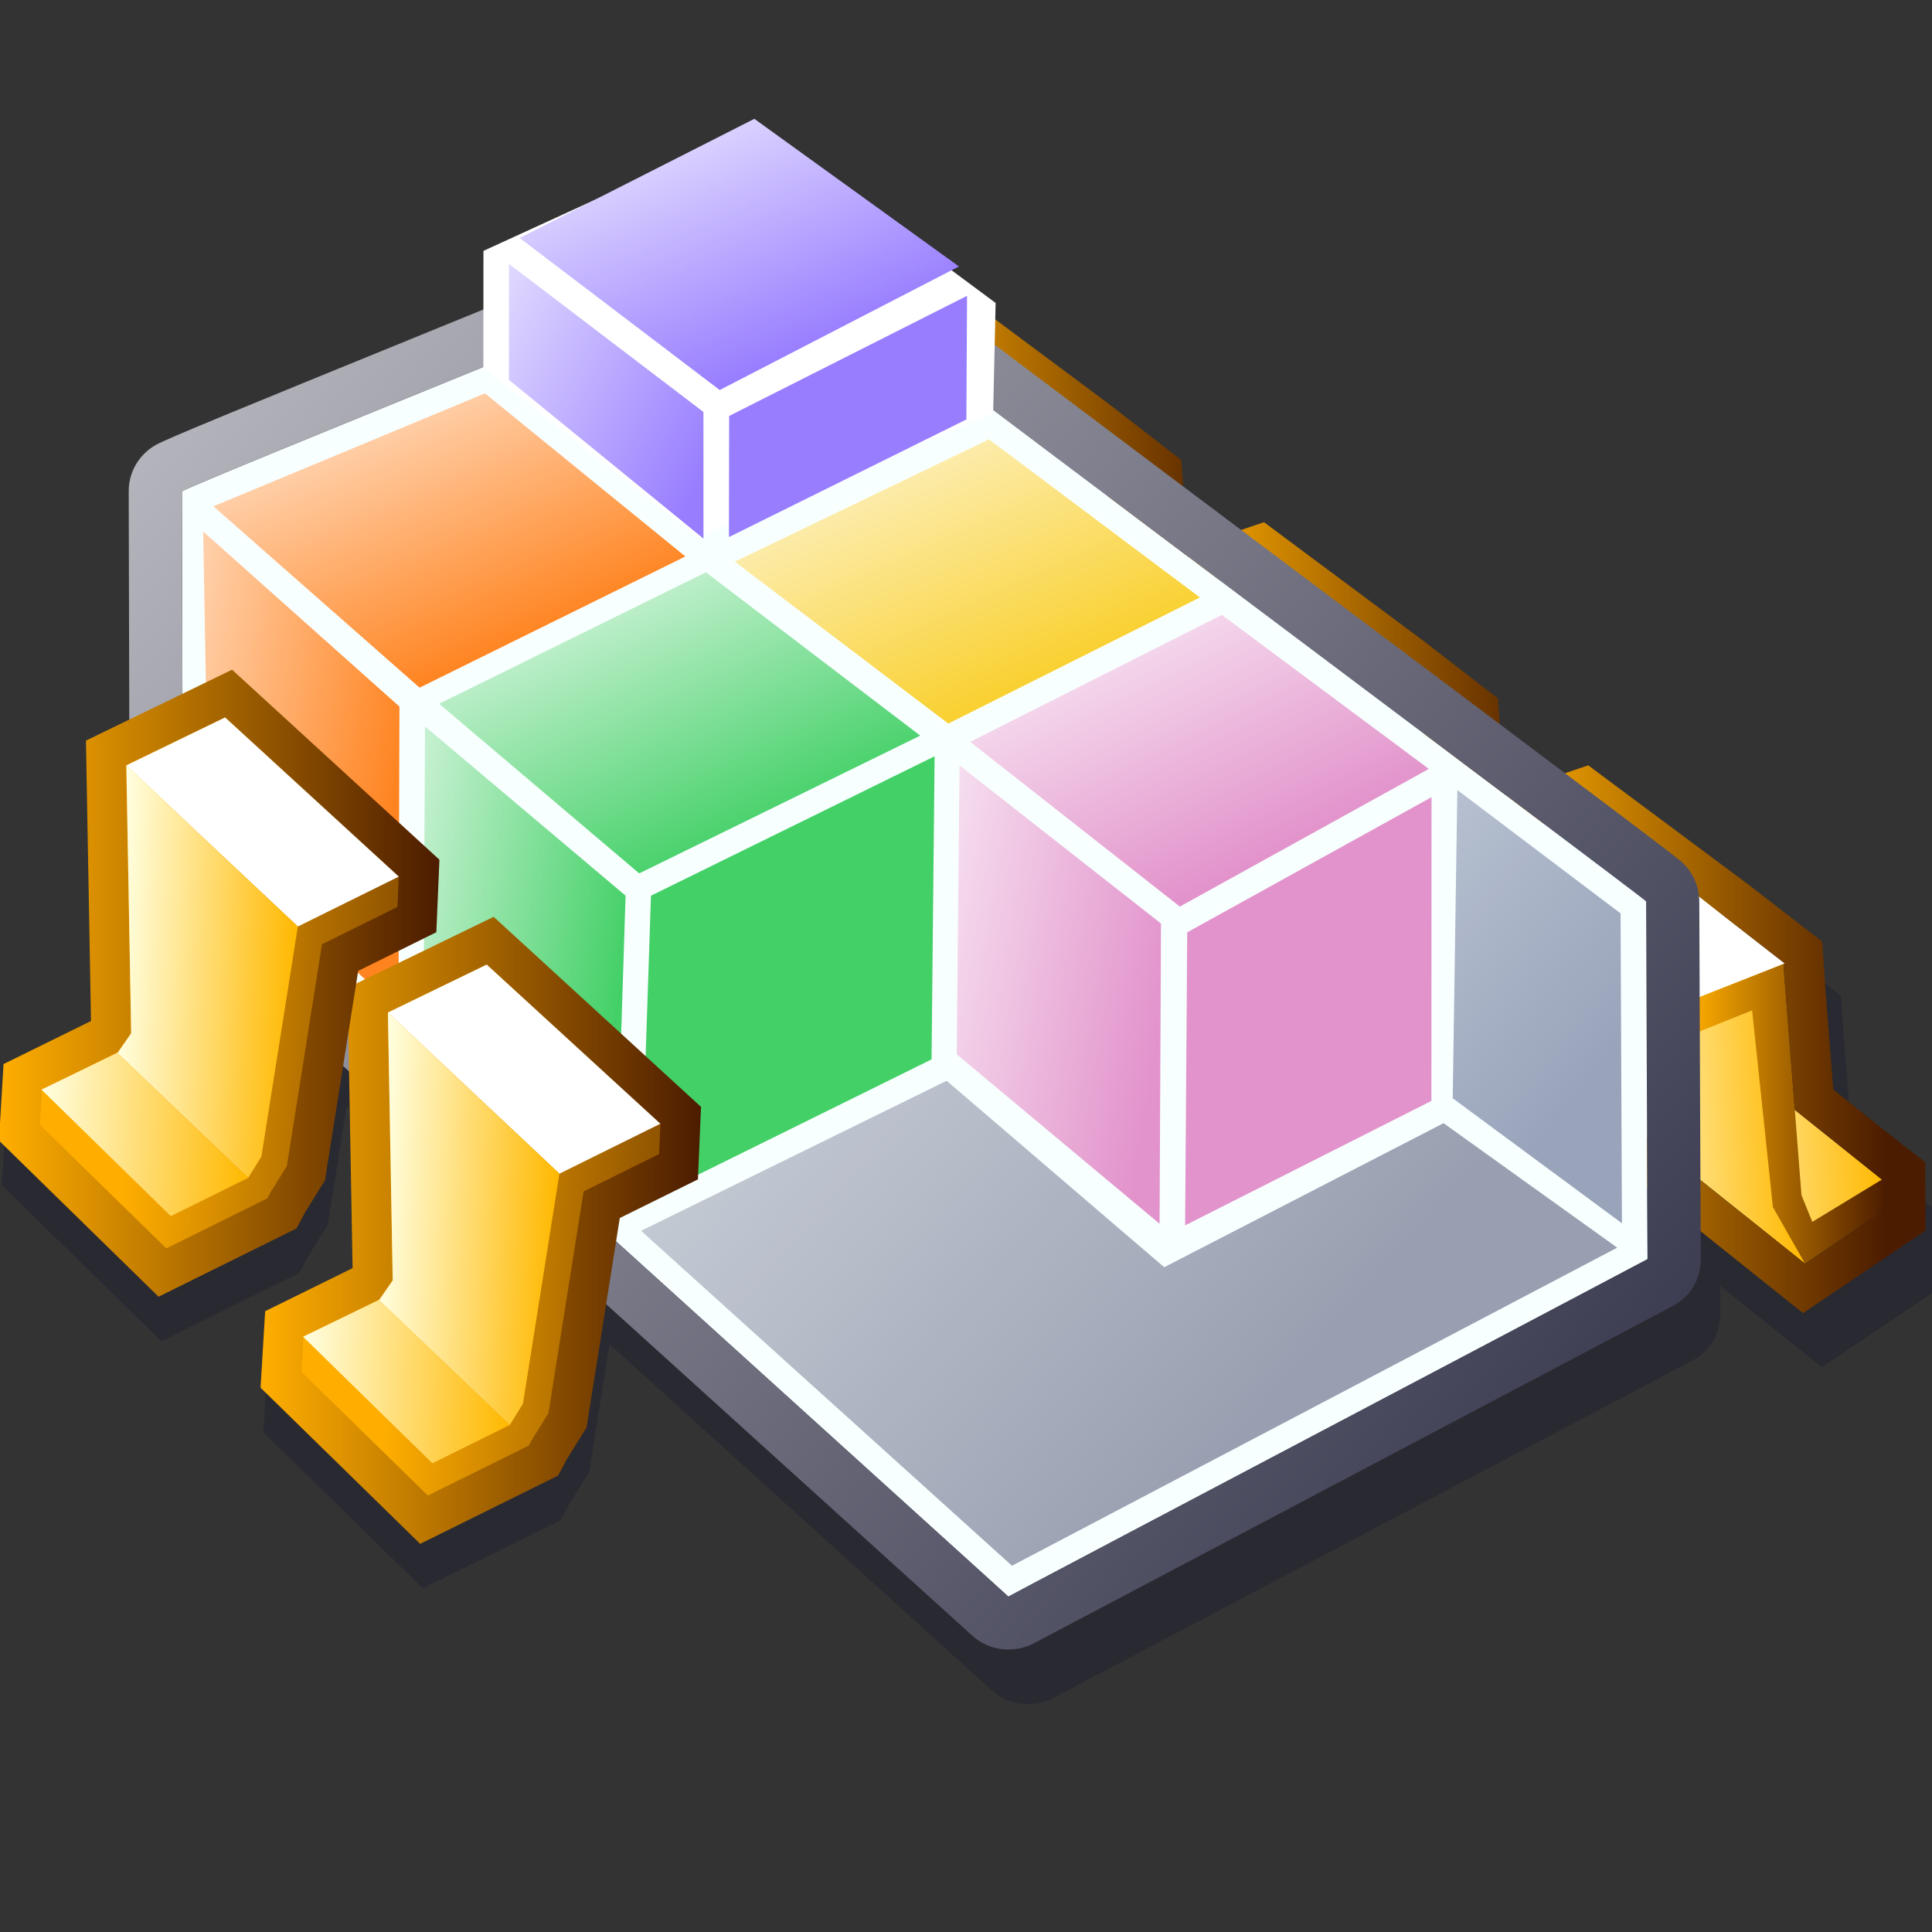 <?xml version="1.0" encoding="UTF-8" standalone="no"?>
<!-- Generator: Adobe Illustrator 9.0, SVG Export Plug-In  -->
<svg
   xmlns:dc="http://purl.org/dc/elements/1.1/"
   xmlns:cc="http://web.resource.org/cc/"
   xmlns:rdf="http://www.w3.org/1999/02/22-rdf-syntax-ns#"
   xmlns:svg="http://www.w3.org/2000/svg"
   xmlns="http://www.w3.org/2000/svg"
   xmlns:xlink="http://www.w3.org/1999/xlink"
   xmlns:sodipodi="http://inkscape.sourceforge.net/DTD/sodipodi-0.dtd"
   xmlns:inkscape="http://www.inkscape.org/namespaces/inkscape"
   width="144pt"
   height="144pt"
   viewBox="0 0 144 144"
   xml:space="preserve"
   id="svg2393"
   sodipodi:version="0.32"
   inkscape:version="0.42"
   sodipodi:docname="ktechlab.svg"
   sodipodi:docbase="/home/david/devel/svn.ktechlab.org/trunk/icons/SVG_app"
   inkscape:export-filename="/home/david/Sites/ktechlab/ktl.png"
   inkscape:export-xdpi="38.000000"
   inkscape:export-ydpi="38.000000">
  <rect x="0" y="0" width="144" height="144" fill="#333333" stroke="none"/>
  <defs
   id="defs2734"><linearGradient
   inkscape:collect="always"
   id="linearGradient2214"><stop
     style="stop-color:#99a4bb;stop-opacity:1;"
     offset="0"
     id="stop2216" /><stop
     style="stop-color:#99a4bb;stop-opacity:0;"
     offset="1"
     id="stop2218" /></linearGradient><linearGradient
   inkscape:collect="always"
   id="linearGradient2206"><stop
     style="stop-color:#999fb0;stop-opacity:1;"
     offset="0"
     id="stop2208" /><stop
     style="stop-color:#999fb0;stop-opacity:0;"
     offset="1"
     id="stop2210" /></linearGradient><linearGradient
   id="linearGradient1945"
   gradientUnits="userSpaceOnUse"
   x1="59.021"
   y1="122.724"
   x2="59.021"
   y2="122.724">
			<stop
   offset="0"
   style="stop-color:#ff831f;stop-opacity:1;"
   id="stop1947" />















			<stop
   offset="1"
   style="stop-color:#ffffff;stop-opacity:1;"
   id="stop1949" />















		</linearGradient>




<linearGradient
   id="linearGradient1939"
   gradientUnits="userSpaceOnUse"
   x1="59.021"
   y1="122.724"
   x2="59.021"
   y2="122.724">
			<stop
   offset="0"
   style="stop-color:#64d0cb;stop-opacity:1;"
   id="stop1941" />















			<stop
   offset="1"
   style="stop-color:#ffffff;stop-opacity:1;"
   id="stop1943" />















		</linearGradient>




<linearGradient
   id="linearGradient1932"
   gradientUnits="userSpaceOnUse"
   x1="59.021"
   y1="122.724"
   x2="59.021"
   y2="122.724">
			<stop
   offset="0"
   style="stop-color:#e293cb;stop-opacity:1;"
   id="stop1934" />















			<stop
   offset="1"
   style="stop-color:#ffffff;stop-opacity:1;"
   id="stop1936" />















		</linearGradient>




<linearGradient
   id="linearGradient1944"
   gradientUnits="userSpaceOnUse"
   x1="59.021"
   y1="122.724"
   x2="59.021"
   y2="122.724">
			<stop
   offset="0"
   style="stop-color:#f9d02e;stop-opacity:1;"
   id="stop1946" />















			<stop
   offset="1"
   style="stop-color:#ffffff;stop-opacity:1;"
   id="stop1948" />















		</linearGradient>






<linearGradient
   id="linearGradient3775"
   gradientUnits="userSpaceOnUse"
   x1="59.021"
   y1="122.724"
   x2="59.021"
   y2="122.724">
			<stop
   offset="0"
   style="stop-color:#987dff;stop-opacity:1;"
   id="stop3777" />















			<stop
   offset="1"
   style="stop-color:#ffffff;stop-opacity:1;"
   id="stop3779" />















		</linearGradient>











  <linearGradient
   id="aigrd13"
   gradientUnits="userSpaceOnUse"
   x1="59.021"
   y1="122.724"
   x2="59.021"
   y2="122.724">
			<stop
   offset="0"
   style="stop-color:#43d067;stop-opacity:1;"
   id="stop2531" />















			<stop
   offset="1"
   style="stop-color:#ffffff;stop-opacity:1;"
   id="stop2533" />















		</linearGradient>














  <linearGradient
   id="aigrd14"
   gradientUnits="userSpaceOnUse"
   x1="-46.78"
   y1="-14.248"
   x2="119.894"
   y2="114.79"
   gradientTransform="matrix(1.049,0,0,1.049,-1.535,-7.719)">
			<stop
   offset="0"
   style="stop-color:#FFFFFF"
   id="stop2548" />















			<stop
   offset="1"
   style="stop-color:#36364C"
   id="stop2550" />















		</linearGradient>














  <linearGradient
   id="aigrd15"
   gradientUnits="userSpaceOnUse"
   x1="115.064"
   y1="88.609"
   x2="67.66"
   y2="106.86">
			<stop
   offset="0"
   style="stop-color:#ffffff;stop-opacity:1;"
   id="stop2557" />















			<stop
   offset="1"
   style="stop-color:#4B4B73"
   id="stop2559" />















		</linearGradient>














  <linearGradient
   id="aigrd16"
   gradientUnits="userSpaceOnUse"
   x1="66.249"
   y1="36.283"
   x2="69.04"
   y2="118.635">
			<stop
   offset="0"
   style="stop-color:#FFFFFF"
   id="stop2566" />















			<stop
   offset="1"
   style="stop-color:#4B4B73"
   id="stop2568" />















		</linearGradient>














  <linearGradient
   id="aigrd17"
   gradientUnits="userSpaceOnUse"
   x1="96.926"
   y1="91.38"
   x2="90.117"
   y2="71.006">
			<stop
   offset="0"
   style="stop-color:#FFFFFF"
   id="stop2575" />















			<stop
   offset="0.102"
   style="stop-color:#DCDCE4"
   id="stop2577" />















			<stop
   offset="0.251"
   style="stop-color:#B0B0C2"
   id="stop2579" />















			<stop
   offset="0.402"
   style="stop-color:#8C8CA5"
   id="stop2581" />















			<stop
   offset="0.552"
   style="stop-color:#6F6F8F"
   id="stop2583" />















			<stop
   offset="0.702"
   style="stop-color:#5B5B80"
   id="stop2585" />















			<stop
   offset="0.852"
   style="stop-color:#4F4F76"
   id="stop2587" />















			<stop
   offset="1"
   style="stop-color:#4B4B73"
   id="stop2589" />















		</linearGradient>














  <linearGradient
   id="aigrd18"
   gradientUnits="userSpaceOnUse"
   x1="20.673"
   y1="47.14"
   x2="81.651"
   y2="136.008">
			<stop
   offset="0"
   style="stop-color:#FFFFFF"
   id="stop2596" />















			<stop
   offset="1"
   style="stop-color:#4B4B73"
   id="stop2598" />















		</linearGradient>














  <linearGradient
   id="aigrd19"
   gradientUnits="userSpaceOnUse"
   x1="85.87"
   y1="20.898"
   x2="85.87"
   y2="106.563">
			<stop
   offset="0"
   style="stop-color:#FFFFFF"
   id="stop2605" />















			<stop
   offset="1"
   style="stop-color:#4B4B73"
   id="stop2607" />















		</linearGradient>














  <linearGradient
   inkscape:collect="always"
   xlink:href="#linearGradient1932"
   id="linearGradient4945"
   x1="126.312"
   y1="47.287"
   x2="92.949"
   y2="35.113"
   gradientTransform="matrix(0.7,0,0,1.571,-1.886,1.886)"
   gradientUnits="userSpaceOnUse" />














  







<linearGradient
   inkscape:collect="always"
   xlink:href="#linearGradient1945"
   id="linearGradient1896"
   x1="34.574"
   y1="64.646"
   x2="15.116"
   y2="37.049"
   gradientTransform="matrix(1.328,0,0,0.828,-1.535,-7.719)"
   gradientUnits="userSpaceOnUse" />










<linearGradient
   inkscape:collect="always"
   xlink:href="#linearGradient1945"
   id="linearGradient1898"
   x1="46.608"
   y1="40.659"
   x2="10.08"
   y2="26.117"
   gradientTransform="matrix(0.672,0,0,1.637,-1.535,-7.719)"
   gradientUnits="userSpaceOnUse" />










<linearGradient
   inkscape:collect="always"
   xlink:href="#aigrd13"
   id="linearGradient1899"
   x1="70.888"
   y1="49.305"
   x2="38.324"
   y2="36.722"
   gradientTransform="matrix(0.679,0,0,1.619,-1.535,-7.719)"
   gradientUnits="userSpaceOnUse" />














<linearGradient
   inkscape:collect="always"
   xlink:href="#aigrd13"
   id="linearGradient3771"
   x1="49.554"
   y1="68.788"
   x2="30.172"
   y2="42.841"
   gradientTransform="matrix(1.326,0,0,0.83,-1.886,1.886)"
   gradientUnits="userSpaceOnUse" />

















<linearGradient
   inkscape:collect="always"
   xlink:href="#linearGradient3775"
   id="linearGradient4402"
   x1="58.769"
   y1="28.351"
   x2="34.378"
   y2="12.809"
   gradientTransform="matrix(0.924,0,0,1.19,-1.886,1.886)"
   gradientUnits="userSpaceOnUse" />










<linearGradient
   inkscape:collect="always"
   xlink:href="#linearGradient1944"
   id="linearGradient1936"
   x1="59.85"
   y1="59.46"
   x2="40.025"
   y2="33.039"
   gradientTransform="matrix(1.341,0,0,0.82,-1.886,1.886)"
   gradientUnits="userSpaceOnUse" />






<linearGradient
   inkscape:collect="always"
   xlink:href="#linearGradient3775"
   id="linearGradient1943"
   x1="47.34"
   y1="31.143"
   x2="30.436"
   y2="7.016"
   gradientTransform="matrix(1.335,0,0,0.824,-1.886,9.553863e-8)"
   gradientUnits="userSpaceOnUse" />






<linearGradient
   inkscape:collect="always"
   xlink:href="#linearGradient1932"
   id="linearGradient1941"
   x1="73.685"
   y1="73.688"
   x2="55.169"
   y2="49.726"
   gradientTransform="matrix(1.315,0,0,0.836,-1.886,1.886)"
   gradientUnits="userSpaceOnUse" />



<linearGradient
   id="aigrd29"
   gradientUnits="userSpaceOnUse"
   x1="13.602"
   y1="74.08"
   x2="44.329"
   y2="74.08"
   gradientTransform="matrix(0.999,3.700000e-2,-3.700000e-2,0.999,-1.43,1.806)">
				<stop
   offset="0"
   style="stop-color:#FFAE00"
   id="stop2704" />















				<stop
   offset="1"
   style="stop-color:#4C1C00"
   id="stop2706" />















			</linearGradient>



<linearGradient
   id="aigrd30"
   gradientUnits="userSpaceOnUse"
   x1="12.874"
   y1="73.301"
   x2="25.477"
   y2="73.301"
   gradientTransform="matrix(0.999,3.700000e-2,-3.700000e-2,0.999,-1.43,1.806)">
				<stop
   offset="0"
   style="stop-color:#FFFFE1"
   id="stop2715" />















				<stop
   offset="1"
   style="stop-color:#FFB800"
   id="stop2717" />















			</linearGradient>



<linearGradient
   id="aigrd31"
   gradientUnits="userSpaceOnUse"
   x1="7.702"
   y1="84.978"
   x2="22.609"
   y2="84.978"
   gradientTransform="matrix(0.999,3.700000e-2,-3.700000e-2,0.999,-1.43,1.806)">
				<stop
   offset="0"
   style="stop-color:#FFFFE1"
   id="stop2724" />















				<stop
   offset="1"
   style="stop-color:#FFB800"
   id="stop2726" />















			</linearGradient>



<linearGradient
   id="aigrd20"
   gradientUnits="userSpaceOnUse"
   x1="38.503"
   y1="111.814"
   x2="69.8"
   y2="111.814">
					<stop
   offset="0"
   style="stop-color:#FFAE00"
   id="stop2618" />















					<stop
   offset="1"
   style="stop-color:#4C1C00"
   id="stop2620" />















				</linearGradient>



<linearGradient
   id="aigrd21"
   gradientUnits="userSpaceOnUse"
   x1="53.175"
   y1="107.92"
   x2="83.903"
   y2="107.92"
   gradientTransform="matrix(0.999,3.700000e-2,-3.700000e-2,0.999,-1.43,1.806)">
					<stop
   offset="0"
   style="stop-color:#FFAE00"
   id="stop2627" />















					<stop
   offset="1"
   style="stop-color:#4C1C00"
   id="stop2629" />















				</linearGradient>



<linearGradient
   id="aigrd22"
   gradientUnits="userSpaceOnUse"
   x1="52.447"
   y1="107.14"
   x2="65.05"
   y2="107.14"
   gradientTransform="matrix(0.999,3.700000e-2,-3.700000e-2,0.999,-1.43,1.806)">
					<stop
   offset="0"
   style="stop-color:#FFFFE1"
   id="stop2638" />















					<stop
   offset="1"
   style="stop-color:#FFB800"
   id="stop2640" />















				</linearGradient>



<linearGradient
   id="aigrd23"
   gradientUnits="userSpaceOnUse"
   x1="47.275"
   y1="118.819"
   x2="62.183"
   y2="118.819"
   gradientTransform="matrix(0.999,3.700000e-2,-3.700000e-2,0.999,-1.43,1.806)">
					<stop
   offset="0"
   style="stop-color:#FFFFE1"
   id="stop2647" />















					<stop
   offset="1"
   style="stop-color:#FFB800"
   id="stop2649" />















				</linearGradient>



<linearGradient
   id="aigrd24"
   gradientUnits="userSpaceOnUse"
   x1="18.796"
   y1="94.095"
   x2="50.093"
   y2="94.095">
					<stop
   offset="0"
   style="stop-color:#FFAE00"
   id="stop2656" />















					<stop
   offset="1"
   style="stop-color:#4C1C00"
   id="stop2658" />















				</linearGradient>



<linearGradient
   id="aigrd25"
   gradientUnits="userSpaceOnUse"
   x1="32.826"
   y1="90.94"
   x2="63.554"
   y2="90.94"
   gradientTransform="matrix(0.999,3.700000e-2,-3.700000e-2,0.999,-1.43,1.806)">
					<stop
   offset="0"
   style="stop-color:#FFAE00"
   id="stop2665" />















					<stop
   offset="1"
   style="stop-color:#4C1C00"
   id="stop2667" />















				</linearGradient>



<linearGradient
   id="aigrd26"
   gradientUnits="userSpaceOnUse"
   x1="32.098"
   y1="90.161"
   x2="44.701"
   y2="90.161"
   gradientTransform="matrix(0.999,3.700000e-2,-3.700000e-2,0.999,-1.43,1.806)">
					<stop
   offset="0"
   style="stop-color:#FFFFE1"
   id="stop2676" />















					<stop
   offset="1"
   style="stop-color:#FFB800"
   id="stop2678" />















				</linearGradient>



<linearGradient
   id="aigrd27"
   gradientUnits="userSpaceOnUse"
   x1="26.926"
   y1="101.84"
   x2="41.834"
   y2="101.84"
   gradientTransform="matrix(0.999,3.700000e-2,-3.700000e-2,0.999,-1.43,1.806)">
					<stop
   offset="0"
   style="stop-color:#FFFFE1"
   id="stop2685" />















					<stop
   offset="1"
   style="stop-color:#FFB800"
   id="stop2687" />















				</linearGradient>



<linearGradient
   id="aigrd28"
   gradientUnits="userSpaceOnUse"
   x1="0.209"
   y1="76.534"
   x2="31.506"
   y2="76.534">
					<stop
   offset="0"
   style="stop-color:#FFAE00"
   id="stop2694" />















					<stop
   offset="1"
   style="stop-color:#4C1C00"
   id="stop2696" />















				</linearGradient>



<linearGradient
   inkscape:collect="always"
   xlink:href="#linearGradient2206"
   id="linearGradient2212"
   x1="93.774"
   y1="100.077"
   x2="18.593"
   y2="34.328"
   gradientUnits="userSpaceOnUse"
   gradientTransform="translate(-0.269,5.928)" /><linearGradient
   inkscape:collect="always"
   xlink:href="#linearGradient2214"
   id="linearGradient2220"
   x1="119.642"
   y1="73.4"
   x2="65.21"
   y2="30.825"
   gradientUnits="userSpaceOnUse"
   gradientTransform="translate(-0.269,5.928)" /><linearGradient
   inkscape:collect="always"
   xlink:href="#aigrd24"
   id="linearGradient2324"
   gradientUnits="userSpaceOnUse"
   x1="18.796"
   y1="94.095"
   x2="50.093"
   y2="94.095" /><linearGradient
   inkscape:collect="always"
   xlink:href="#aigrd25"
   id="linearGradient2326"
   gradientUnits="userSpaceOnUse"
   gradientTransform="matrix(0.999,3.700000e-2,-3.700000e-2,0.999,-1.43,1.806)"
   x1="32.826"
   y1="90.94"
   x2="63.554"
   y2="90.94" /><linearGradient
   inkscape:collect="always"
   xlink:href="#aigrd26"
   id="linearGradient2328"
   gradientUnits="userSpaceOnUse"
   gradientTransform="matrix(0.999,3.700000e-2,-3.700000e-2,0.999,-1.43,1.806)"
   x1="32.098"
   y1="90.161"
   x2="44.701"
   y2="90.161" /><linearGradient
   inkscape:collect="always"
   xlink:href="#aigrd27"
   id="linearGradient2330"
   gradientUnits="userSpaceOnUse"
   gradientTransform="matrix(0.999,3.700000e-2,-3.700000e-2,0.999,-1.43,1.806)"
   x1="26.926"
   y1="101.84"
   x2="41.834"
   y2="101.84" /><linearGradient
   inkscape:collect="always"
   xlink:href="#aigrd28"
   id="linearGradient2332"
   gradientUnits="userSpaceOnUse"
   x1="0.209"
   y1="76.534"
   x2="31.506"
   y2="76.534" /><linearGradient
   inkscape:collect="always"
   xlink:href="#aigrd29"
   id="linearGradient2334"
   gradientUnits="userSpaceOnUse"
   gradientTransform="matrix(0.999,3.700000e-2,-3.700000e-2,0.999,-1.43,1.806)"
   x1="13.602"
   y1="74.08"
   x2="44.329"
   y2="74.08" /><linearGradient
   inkscape:collect="always"
   xlink:href="#aigrd30"
   id="linearGradient2336"
   gradientUnits="userSpaceOnUse"
   gradientTransform="matrix(0.999,3.700000e-2,-3.700000e-2,0.999,-1.43,1.806)"
   x1="12.874"
   y1="73.301"
   x2="25.477"
   y2="73.301" /><linearGradient
   inkscape:collect="always"
   xlink:href="#aigrd31"
   id="linearGradient2338"
   gradientUnits="userSpaceOnUse"
   gradientTransform="matrix(0.999,3.700000e-2,-3.700000e-2,0.999,-1.43,1.806)"
   x1="7.702"
   y1="84.978"
   x2="22.609"
   y2="84.978" /></defs>



  <sodipodi:namedview
   id="base"
   pagecolor="#ffffff"
   bordercolor="#666666"
   borderopacity="1.0"
   inkscape:pageopacity="0.0"
   inkscape:pageshadow="2"
   inkscape:zoom="4.1985843"
   inkscape:cx="153.49638"
   inkscape:cy="80.985196"
   inkscape:window-width="1592"
   inkscape:window-height="1106"
   inkscape:window-x="0"
   inkscape:window-y="0"
   showguides="false"
   inkscape:guide-bbox="false"
   showgrid="false"
   inkscape:grid-bbox="false"
   inkscape:current-layer="svg2393" />



  <path
   style="fill:none;fill-rule:nonzero;stroke:none;stroke-width:0;stroke-miterlimit:4"
   d="M 149.12,152.892 L -1.886,152.892 L -1.886,1.886 L 149.12,1.886 L 149.12,152.892 z "
   id="path2397" />






  <path
   style="opacity:0.2;fill:#000030;fill-rule:nonzero;stroke:none;stroke-width:0;stroke-miterlimit:4"
   d="M 144.923,95.753 L 144.904,90.669 L 141.902,88.331 C 141.902,88.331 139.055,86.051 138.045,85.243 C 137.924,83.7 137.468,77.857 137.468,77.857 L 137.222,74.228 L 131.695,69.954 L 119.789,61.091 L 118.066,61.677 C 116.669,60.626 115.05,59.409 113.192,58.013 L 113.063,56.111 L 107.537,51.837 L 95.63,42.975 L 93.933,43.552 C 92.503,42.478 91.055,41.389 89.604,40.301 L 89.471,38.343 L 83.945,34.069 L 72.037,25.206 L 70.319,25.791 C 65.669,22.281 62.437,19.825 61.925,19.393 C 60.686,18.346 58.828,18.14 57.396,18.902 L 57.451,18.874 C 56.161,19.522 43.876,24.53 34.005,28.553 C 18.551,34.852 13.932,36.753 13.097,37.212 C 11.828,37.912 11.04,39.236 11.044,40.687 L 11.083,56.363 L 6.617,58.531 C 6.617,58.531 6.962,77.673 6.993,79.423 C 5.898,79.962 0.477,82.631 0.477,82.631 L 0.135,88.331 L 12.028,99.967 L 22.3,94.884 C 22.3,94.884 22.914,93.742 22.976,93.628 C 23.067,93.482 24.428,91.295 24.428,91.295 C 24.428,91.295 25.154,86.705 25.831,82.441 L 26.212,82.787 C 26.317,88.572 26.464,96.725 26.484,97.839 C 25.389,98.378 19.968,101.047 19.968,101.047 L 19.626,106.748 L 31.517,118.383 L 41.79,113.3 C 41.79,113.3 42.405,112.159 42.467,112.043 C 42.558,111.898 43.919,109.711 43.919,109.711 C 43.919,109.711 44.725,104.625 45.428,100.186 L 46.881,101.502 L 73.937,126.001 C 75.172,127.119 77.033,127.334 78.507,126.556 L 126.145,101.406 C 127.45,100.717 128.222,99.398 128.217,97.922 L 128.207,95.847 L 135.794,101.909 L 144.923,95.755 L 144.923,95.753 z M 136.866,88.109 L 135.181,86.76 L 135.005,84.499 L 135.181,86.76 L 136.866,88.109 z M 134.434,75.852 L 129.873,72.303 L 128.064,70.867 L 128.064,70.866 L 129.871,72.3 L 134.434,75.852 L 134.434,75.852 z "
   id="path2399"
   sodipodi:nodetypes="ccccccccccccccccccccccccccccccccccccccccccccccccccccccccccccccccc" />



  <g
   style="fill:#ffffff;fill-rule:nonzero;stroke:none;stroke-width:0;stroke-miterlimit:4"
   id="g2401"
   transform="matrix(1.049,0,0,1.049,-1.535,-7.719)">
			<g
   id="g2403">
				<linearGradient
   id="aigrd1"
   gradientUnits="userSpaceOnUse"
   x1="110.932"
   y1="93.892"
   x2="125.838"
   y2="93.892"
   gradientTransform="matrix(0.999,-5.000000e-2,5.000000e-2,0.999,4.877,1.06)">
					<stop
   offset="0"
   style="stop-color:#FFFFE1"
   id="stop2407" />















					<stop
   offset="1"
   style="stop-color:#FFB800"
   id="stop2409" />















				</linearGradient>















				<path
   style="fill:url(#aigrd1)"
   d="M 120.225,86.378 L 130.161,94.536 L 135.4,91.348 L 125.358,83.308 L 120.225,86.377 L 120.225,86.378 z "
   id="path2412" />















				<linearGradient
   id="aigrd2"
   gradientUnits="userSpaceOnUse"
   x1="100.846"
   y1="74.259"
   x2="113.883"
   y2="74.259"
   gradientTransform="matrix(1.074,-5.370000e-2,5.410000e-2,1.082,2.603,6.287)">
					<stop
   offset="0"
   style="stop-color:#FFFFE1"
   id="stop2416" />















					<stop
   offset="1"
   style="stop-color:#FFB800"
   id="stop2418" />















				</linearGradient>















				<path
   style="fill:url(#aigrd2)"
   d="M 116.955,86.945 L 116.211,85.102 L 114.058,64.593 L 128.184,75.807 L 127.864,93.016 L 129.718,97.143 L 116.956,86.945 L 116.955,86.945 z "
   id="path2421" />















				<path
   d="M 107.397,67.259 L 121.479,78.495 L 128.279,75.813 L 114.048,64.743 L 107.398,67.259 L 107.397,67.259 z "
   id="path2423" />















				<linearGradient
   id="aigrd3"
   gradientUnits="userSpaceOnUse"
   x1="121.479"
   y1="86.498"
   x2="135.426"
   y2="86.498">
					<stop
   offset="0"
   style="stop-color:#FFAE00"
   id="stop2427" />















					<stop
   offset="1"
   style="stop-color:#4C1C00"
   id="stop2429" />















				</linearGradient>















				<path
   style="fill:url(#aigrd3)"
   d="M 121.479,78.495 L 128.179,75.852 L 129.462,92.276 L 130.232,94.176 L 135.4,91.032 L 135.426,93.293 L 129.716,97.143 L 127.433,93.129 L 125.955,79.149 L 121.485,80.942 L 121.478,78.495 L 121.479,78.495 z "
   id="path2432" />















				<linearGradient
   id="aigrd4"
   gradientUnits="userSpaceOnUse"
   x1="107.399"
   y1="81.199"
   x2="135.43"
   y2="81.199">
					<stop
   offset="0"
   style="stop-color:#FFAE00"
   id="stop2436" />















					<stop
   offset="1"
   style="stop-color:#4C1C00"
   id="stop2438" />















				</linearGradient>















				<path
   style="fill:url(#aigrd4)"
   d="M 114.312,61.738 L 125.667,70.189 L 130.935,74.265 L 131.171,77.726 C 131.171,77.726 131.606,83.298 131.721,84.771 C 132.685,85.542 135.398,87.714 135.398,87.714 L 138.263,89.944 L 138.28,94.79 L 129.574,100.66 L 114.603,88.696 L 113.431,85.794 C 113.431,85.794 112.475,76.692 112.275,74.78 C 110.846,73.639 101.734,66.368 101.734,66.368 L 111.025,62.854 L 114.312,61.737 L 114.312,61.738 z M 135.4,91.033 L 135.176,91.169 L 128.988,86.216 L 128.18,75.878 L 128.18,75.852 L 128.278,75.814 L 123.924,72.428 L 114.056,64.594 L 114.075,64.767 L 114.047,64.745 L 107.397,67.261 L 114.972,73.305 L 116.21,85.104 L 116.954,86.947 L 129.716,97.145 L 135.426,93.295 L 135.4,91.034 L 135.4,91.033 z "
   id="path2441" />















			</g>















			<g
   id="g2444">
				<linearGradient
   id="aigrd5"
   gradientUnits="userSpaceOnUse"
   x1="88.788"
   y1="75.485"
   x2="103.695"
   y2="75.485"
   gradientTransform="matrix(0.999,-5.000000e-2,5.000000e-2,0.999,4.877,1.06)">
					<stop
   offset="0"
   style="stop-color:#FFFFE1"
   id="stop2448" />















					<stop
   offset="1"
   style="stop-color:#FFB800"
   id="stop2450" />















				</linearGradient>















				<path
   style="fill:url(#aigrd5)"
   d="M 97.187,69.102 L 107.123,77.26 L 112.363,74.073 L 102.321,66.032 L 97.187,69.101 L 97.187,69.102 z "
   id="path2453" />















				<linearGradient
   id="aigrd6"
   gradientUnits="userSpaceOnUse"
   x1="80.245"
   y1="57.27"
   x2="93.282"
   y2="57.27"
   gradientTransform="matrix(1.074,-5.370000e-2,5.410000e-2,1.082,2.603,6.287)">
					<stop
   offset="0"
   style="stop-color:#FFFFE1"
   id="stop2457" />















					<stop
   offset="1"
   style="stop-color:#FFB800"
   id="stop2459" />















				</linearGradient>















				<path
   style="fill:url(#aigrd6)"
   d="M 93.917,69.669 L 93.172,67.826 L 91.02,47.317 L 105.145,58.531 L 104.826,75.739 L 106.68,79.867 L 93.917,69.669 z "
   id="path2462" />















				<path
   d="M 84.359,49.983 L 98.441,61.219 L 105.241,58.538 L 91.011,47.468 L 84.36,49.983 L 84.359,49.983 z "
   id="path2464" />















				<linearGradient
   id="aigrd7"
   gradientUnits="userSpaceOnUse"
   x1="98.441"
   y1="69.223"
   x2="112.388"
   y2="69.223">
					<stop
   offset="0"
   style="stop-color:#FFAE00"
   id="stop2468" />















					<stop
   offset="1"
   style="stop-color:#4C1C00"
   id="stop2470" />















				</linearGradient>















				<path
   style="fill:url(#aigrd7)"
   d="M 98.441,61.219 L 105.142,58.576 L 106.425,75 L 107.195,76.901 L 112.363,73.757 L 112.388,76.017 L 106.679,79.868 L 104.396,75.854 L 102.918,61.872 L 98.448,63.667 L 98.44,61.219 L 98.441,61.219 z "
   id="path2473" />















				<linearGradient
   id="aigrd8"
   gradientUnits="userSpaceOnUse"
   x1="84.361"
   y1="63.923"
   x2="112.392"
   y2="63.923">
					<stop
   offset="0"
   style="stop-color:#FFAE00"
   id="stop2477" />















					<stop
   offset="1"
   style="stop-color:#4C1C00"
   id="stop2479" />















				</linearGradient>















				<path
   style="fill:url(#aigrd8)"
   d="M 91.274,44.462 L 102.629,52.913 L 107.898,56.989 L 108.133,60.45 C 108.133,60.45 108.569,66.022 108.684,67.493 C 109.647,68.265 112.361,70.437 112.361,70.437 L 115.225,72.666 L 115.243,77.514 L 106.537,83.383 L 91.566,71.421 L 90.394,68.519 C 90.394,68.519 89.438,59.416 89.238,57.504 C 87.808,56.364 78.696,49.092 78.696,49.092 L 87.987,45.578 L 91.274,44.462 z M 112.363,73.758 L 112.138,73.894 L 105.951,68.94 L 105.143,58.602 L 105.143,58.576 L 105.24,58.538 L 100.887,55.152 L 91.019,47.318 L 91.038,47.491 L 91.01,47.469 L 84.359,49.984 L 91.934,56.028 L 93.172,67.827 L 93.917,69.67 L 106.679,79.869 L 112.388,76.018 L 112.363,73.758 L 112.363,73.758 z "
   id="path2482" />















			</g>















			<g
   id="g2485">
				<linearGradient
   id="aigrd9"
   gradientUnits="userSpaceOnUse"
   x1="67.165"
   y1="57.439"
   x2="82.073"
   y2="57.439"
   gradientTransform="matrix(0.999,-5.000000e-2,5.000000e-2,0.999,4.877,1.06)">
					<stop
   offset="0"
   style="stop-color:#FFFFE1"
   id="stop2489" />















					<stop
   offset="1"
   style="stop-color:#FFB800"
   id="stop2491" />















				</linearGradient>















				<path
   style="fill:url(#aigrd9)"
   d="M 74.689,52.158 L 84.625,60.316 L 89.865,57.128 L 79.823,49.088 L 74.689,52.157 L 74.689,52.158 z "
   id="path2494" />















				<linearGradient
   id="aigrd10"
   gradientUnits="userSpaceOnUse"
   x1="60.129"
   y1="40.611"
   x2="73.165"
   y2="40.611"
   gradientTransform="matrix(1.074,-5.370000e-2,5.410000e-2,1.082,2.603,6.287)">
					<stop
   offset="0"
   style="stop-color:#FFFFE1"
   id="stop2498" />















					<stop
   offset="1"
   style="stop-color:#FFB800"
   id="stop2500" />















				</linearGradient>















				<path
   style="fill:url(#aigrd10)"
   d="M 71.419,52.726 L 70.675,50.883 L 68.523,30.374 L 82.648,41.588 L 82.328,58.796 L 84.182,62.923 L 71.419,52.726 z "
   id="path2503" />















				<path
   d="M 61.861,33.04 L 75.943,44.275 L 82.743,41.594 L 68.513,30.524 L 61.862,33.04 L 61.861,33.04 z "
   id="path2505" />















				<linearGradient
   id="aigrd11"
   gradientUnits="userSpaceOnUse"
   x1="75.943"
   y1="52.278"
   x2="89.891"
   y2="52.278">
					<stop
   offset="0"
   style="stop-color:#FFAE00"
   id="stop2509" />















					<stop
   offset="1"
   style="stop-color:#4C1C00"
   id="stop2511" />















				</linearGradient>















				<path
   style="fill:url(#aigrd11)"
   d="M 75.943,44.275 L 82.644,41.633 L 83.927,58.057 L 84.697,59.958 L 89.865,56.814 L 89.891,59.074 L 84.181,62.924 L 81.898,58.911 L 80.42,44.929 L 75.95,46.723 L 75.942,44.275 L 75.943,44.275 z "
   id="path2514" />















				<linearGradient
   id="aigrd12"
   gradientUnits="userSpaceOnUse"
   x1="61.862"
   y1="46.98"
   x2="89.894"
   y2="46.98">
					<stop
   offset="0"
   style="stop-color:#FFAE00"
   id="stop2518" />















					<stop
   offset="1"
   style="stop-color:#4C1C00"
   id="stop2520" />















				</linearGradient>















				<path
   style="fill:url(#aigrd12)"
   d="M 68.776,27.519 L 80.131,35.97 L 85.4,40.046 L 85.636,43.507 C 85.636,43.507 86.071,49.079 86.185,50.551 C 87.15,51.322 89.863,53.495 89.863,53.495 L 92.727,55.724 L 92.745,60.57 L 84.039,66.44 L 69.067,54.477 L 67.896,51.575 C 67.896,51.575 66.94,42.472 66.74,40.56 C 65.311,39.42 56.198,32.149 56.198,32.149 L 65.49,28.635 L 68.777,27.518 L 68.776,27.519 z M 89.865,56.813 L 89.64,56.95 L 83.454,51.996 L 82.645,41.658 L 82.645,41.632 L 82.742,41.594 L 78.389,38.208 L 68.521,30.374 L 68.539,30.547 L 68.511,30.525 L 61.86,33.041 L 69.435,39.085 L 70.674,50.884 L 71.418,52.727 L 84.18,62.925 L 89.89,59.075 L 89.864,56.815 L 89.865,56.813 z "
   id="path2523" />















			</g>















		</g>



  <path
   style="fill:#f8ffff;fill-opacity:1;fill-rule:nonzero;stroke:none;stroke-width:0;stroke-miterlimit:4"
   d="M 13.559,36.619 C 13.559,38.444 13.626,61.918 13.626,63.285 C 14.633,64.204 73.541,117.523 75.159,119.002 C 77.084,117.952 121.191,94.725 122.799,93.851 C 122.799,92.014 122.69,68.561 122.69,67.186 C 121.673,66.266 59.486,19.783 57.861,18.306 C 55.941,19.365 15.153,35.74 13.56,36.619 L 13.559,36.619 z "
   id="path2527" />



  <path
   style="fill:url(#aigrd14);fill-rule:nonzero;stroke:none;stroke-width:0;stroke-miterlimit:4"
   d="M 60.474,15.325 C 61.861,16.494 83.161,32.485 98.715,44.162 C 120.63,60.613 124.862,63.804 125.35,64.246 C 126.176,64.993 126.649,66.071 126.655,67.186 L 126.764,93.851 C 126.77,95.327 125.999,96.645 124.693,97.335 L 77.055,122.484 C 75.581,123.262 73.719,123.048 72.484,121.929 L 10.952,66.214 C 10.125,65.465 9.663,64.402 9.66,63.285 L 9.593,36.619 C 9.589,35.17 10.376,33.844 11.646,33.145 C 12.48,32.685 17.1,30.784 32.554,24.485 C 42.425,20.462 54.709,15.454 56,14.806 L 55.945,14.835 C 57.377,14.072 59.235,14.279 60.475,15.326 L 60.474,15.325 z M 13.559,36.619 C 13.559,36.767 13.626,60.239 13.626,63.285 C 14.633,64.204 73.541,117.523 75.159,119.002 C 77.084,117.952 121.191,94.725 122.799,93.851 C 122.799,92.014 122.69,68.561 122.69,67.186 C 121.673,66.266 59.486,19.783 57.861,18.306 C 55.941,19.365 15.153,35.74 13.56,36.619 L 13.559,36.619 z "
   id="path2553" />



  <path
   style="fill:url(#linearGradient1896);fill-opacity:1;fill-rule:evenodd;stroke:none;stroke-width:1.005pt;stroke-linecap:butt;stroke-linejoin:miter;stroke-opacity:1"
   d="M 36.147,29.317 L 51.083,41.475 L 31.274,51.254 L 15.905,37.737 L 36.147,29.317 z "
   id="path3080"
   sodipodi:nodetypes="ccccc" />



  <path
   style="fill:url(#linearGradient1898);fill-opacity:1;fill-rule:evenodd;stroke:none;stroke-width:1.005pt;stroke-linecap:butt;stroke-linejoin:miter;stroke-opacity:1"
   d="M 15.143,39.616 L 29.773,52.664 L 29.702,75.27 L 15.544,62.322 L 15.143,39.616 z "
   id="path1269"
   sodipodi:nodetypes="ccccc" />



  <path
   style="fill:#e293cb;fill-opacity:1;fill-rule:evenodd;stroke:none;stroke-width:1.005pt;stroke-linecap:butt;stroke-linejoin:miter;stroke-opacity:1"
   d="M 106.698,59.415 L 106.689,82.055 L 88.332,91.332 L 88.489,69.491 L 106.698,59.415 z "
   id="path9942"
   sodipodi:nodetypes="ccccc" />



  <path
   style="fill:#43d067;fill-opacity:1;fill-rule:evenodd;stroke:none;stroke-width:1pt;stroke-linecap:butt;stroke-linejoin:miter;stroke-opacity:1"
   d="M 48.52,66.76 L 47.757,89.665 L 69.432,78.962 L 69.661,56.368 L 48.52,66.76 z "
   id="rect1317"
   sodipodi:nodetypes="ccccc" />



  <path
   style="fill:url(#linearGradient3771);fill-opacity:1;fill-rule:evenodd;stroke:none;stroke-width:1.005pt;stroke-linecap:butt;stroke-linejoin:miter;stroke-opacity:1"
   d="M 52.614,42.655 L 68.589,54.829 L 47.642,65.098 L 32.73,52.453 L 52.614,42.655 z "
   id="path1270"
   sodipodi:nodetypes="ccccc" />



  <path
   style="fill:url(#linearGradient1899);fill-opacity:1;fill-rule:evenodd;stroke:none;stroke-width:1.005pt;stroke-linecap:butt;stroke-linejoin:miter;stroke-opacity:1"
   d="M 31.676,54.141 L 46.627,66.758 L 45.888,90.025 L 31.564,77.131 L 31.676,54.141 z "
   id="path1272"
   sodipodi:nodetypes="ccccc" />



  <path
   style="fill:url(#linearGradient4945);fill-opacity:1;fill-rule:evenodd;stroke:none;stroke-width:1.005pt;stroke-linecap:butt;stroke-linejoin:miter;stroke-opacity:1"
   d="M 71.517,57.046 L 86.534,68.834 L 86.428,91.212 L 71.31,78.586 L 71.517,57.046 z "
   id="path1273"
   sodipodi:nodetypes="ccccc" />



  <path
   style="fill:#ffffff;fill-opacity:1;fill-rule:evenodd;stroke:none;stroke-width:1pt;stroke-linecap:butt;stroke-linejoin:miter;stroke-opacity:1"
   d="M 52.01,40.034 L 74.023,30.781 L 74.208,22.58 L 56.396,9.371 L 36.034,18.699 L 36.027,27.424 L 52.01,40.034 z "
   id="path1902"
   sodipodi:nodetypes="ccccccc" />



  <path
   style="fill:url(#linearGradient1943);fill-opacity:1;fill-rule:evenodd;stroke:none;stroke-width:1.005pt;stroke-linecap:butt;stroke-linejoin:miter;stroke-opacity:1"
   d="M 56.225,8.857 L 71.474,19.86 L 53.642,29.071 L 38.733,17.735 L 56.225,8.857 z "
   id="path1900"
   sodipodi:nodetypes="ccccc" />



  <path
   style="fill:url(#linearGradient4402);fill-opacity:1;fill-rule:evenodd;stroke:none;stroke-width:1.005pt;stroke-linecap:butt;stroke-linejoin:miter;stroke-opacity:1"
   d="M 37.934,19.666 L 52.431,30.707 L 52.433,40.143 L 37.931,28.313 L 37.934,19.666 z "
   id="path1901"
   sodipodi:nodetypes="ccccc" />



  <path
   style="fill:#987dff;fill-opacity:1;fill-rule:evenodd;stroke:none;stroke-width:1.005pt;stroke-linecap:butt;stroke-linejoin:miter;stroke-opacity:1"
   d="M 54.346,31.003 L 72.077,22.05 L 72.028,31.265 L 54.33,40.031 L 54.346,31.003 z "
   id="path2526"
   sodipodi:nodetypes="ccccc" />



  <path
   style="fill:url(#linearGradient1936);fill-opacity:1;fill-rule:evenodd;stroke:none;stroke-width:1.005pt;stroke-linecap:butt;stroke-linejoin:miter;stroke-opacity:1"
   d="M 73.713,32.744 L 89.434,44.529 L 70.68,53.931 L 54.767,41.863 L 73.713,32.744 z "
   id="path3148"
   sodipodi:nodetypes="ccccc" />



  <path
   style="fill:url(#linearGradient2220);fill-opacity:1;fill-rule:evenodd;stroke:none;stroke-width:1pt;stroke-linecap:butt;stroke-linejoin:miter;stroke-opacity:1"
   d="M 108.62,58.882 L 120.789,68.079 L 120.89,91.177 L 108.277,81.859 L 108.62,58.882 z "
   id="path5024"
   sodipodi:nodetypes="ccccc" />



  <path
   style="fill:url(#linearGradient2212);fill-opacity:1;fill-rule:evenodd;stroke:none;stroke-width:1pt;stroke-linecap:butt;stroke-linejoin:miter;stroke-opacity:1"
   d="M 70.557,80.555 L 86.773,94.451 L 107.594,83.715 L 120.539,92.994 L 75.427,116.701 L 47.782,91.737 L 70.557,80.555 z "
   id="path1942"
   sodipodi:nodetypes="ccccccc" />
<g
   id="g3073"
   transform="matrix(1.049,0,0,1.049,58.638,-2.244)">
    <path
   style="fill:url(#linearGradient2324);fill-rule:nonzero;stroke:none;stroke-width:0;stroke-miterlimit:4"
   d="M 35.36,71.819 L 50.093,85.322 L 49.873,90.473 C 49.873,90.473 44.525,93.119 44.32,93.22 C 43.942,95.608 41.962,108.1 41.962,108.1 C 41.962,108.1 40.665,110.186 40.578,110.325 C 40.518,110.434 39.933,111.523 39.933,111.523 L 30.137,116.37 L 18.797,105.275 L 19.123,99.839 C 19.123,99.839 24.292,97.293 25.336,96.779 C 25.306,95.111 24.977,76.856 24.977,76.856 L 33.626,72.659 L 35.36,71.818 L 35.36,71.819 z M 34.864,75.212 L 47.203,86.521 C 47.203,86.521 47.203,86.521 47.11,88.675 C 44.968,89.736 42.475,90.969 41.747,91.329 C 41.476,93.038 39.249,107.089 39.249,107.089 L 38.121,108.902 L 37.862,109.382 L 30.681,112.936 L 21.704,104.153 L 21.855,101.655 C 21.855,101.655 26.506,99.36 27.256,98.995 C 27.398,98.792 28.186,97.651 28.186,97.651 L 27.844,78.618 L 34.862,75.212 L 34.864,75.212 z "
   id="path2661"
   transform="translate(-56.182,-4.536)" />



    <path
   style="fill:url(#linearGradient2326);fill-rule:nonzero;stroke:none;stroke-width:0;stroke-miterlimit:4"
   d="M 27.846,78.618 L 28.188,97.651 C 28.188,97.651 27.4,98.792 27.258,98.995 C 26.508,99.36 21.857,101.655 21.857,101.655 L 21.706,104.153 L 30.683,112.936 L 37.864,109.382 L 38.123,108.902 L 39.251,107.089 C 39.251,107.089 41.478,93.038 41.749,91.329 C 42.477,90.969 44.97,89.735 47.112,88.675 C 47.205,86.521 47.205,86.521 47.205,86.521 L 34.864,75.212 L 27.846,78.618 L 27.846,78.618 z "
   id="path2670"
   transform="translate(-56.182,-4.536)" />



    <path
   d="M 27.846,78.618 L 40.033,90.067 L 47.203,86.52 L 34.864,75.212 L 27.846,78.618 L 27.846,78.618 z "
   id="path2672"
   transform="translate(-56.182,-4.536)"
   style="fill:#ffffff;fill-rule:nonzero;stroke:none;stroke-width:0;stroke-miterlimit:4" />



    <path
   style="fill:url(#linearGradient2328);fill-rule:nonzero;stroke:none;stroke-width:0;stroke-miterlimit:4"
   d="M 27.214,99.055 L 28.187,97.652 L 27.845,78.619 L 40.032,90.068 L 37.441,106.416 L 36.502,107.927 L 27.214,99.056 L 27.214,99.055 z "
   id="path2681"
   transform="translate(-56.182,-4.536)" />



    <path
   style="fill:url(#linearGradient2330);fill-rule:nonzero;stroke:none;stroke-width:0;stroke-miterlimit:4"
   d="M 21.817,101.654 L 31.006,110.645 L 36.503,107.925 L 27.197,99.043 L 21.817,101.653 L 21.817,101.654 z "
   id="path2690"
   transform="translate(-56.182,-4.536)" />



    <path
   style="fill:url(#linearGradient2332);fill-rule:nonzero;stroke:none;stroke-width:0;stroke-miterlimit:4"
   d="M 16.773,54.258 L 31.506,67.761 L 31.286,72.912 C 31.286,72.912 25.938,75.558 25.733,75.66 C 25.354,78.048 23.375,90.539 23.375,90.539 C 23.375,90.539 22.078,92.625 21.991,92.764 C 21.932,92.873 21.345,93.963 21.345,93.963 L 11.55,98.81 L 0.209,87.716 L 0.535,82.28 C 0.535,82.28 5.704,79.734 6.749,79.22 C 6.719,77.552 6.39,59.297 6.39,59.297 L 15.038,55.1 L 16.772,54.258 L 16.773,54.258 z M 16.277,57.651 L 28.616,68.96 C 28.616,68.96 28.616,68.96 28.524,71.115 C 26.382,72.175 23.889,73.409 23.161,73.768 C 22.89,75.477 20.663,89.529 20.663,89.529 L 19.535,91.342 L 19.276,91.823 L 12.095,95.376 L 3.118,86.593 L 3.269,84.095 C 3.269,84.095 7.92,81.799 8.67,81.436 C 8.812,81.232 9.6,80.091 9.6,80.091 L 9.259,61.057 L 16.277,57.651 z "
   id="path2699"
   transform="translate(-56.182,-4.536)" />



    <path
   style="fill:url(#linearGradient2334);fill-rule:nonzero;stroke:none;stroke-width:0;stroke-miterlimit:4"
   d="M 9.259,61.057 L 9.601,80.091 C 9.601,80.091 8.812,81.232 8.671,81.436 C 7.921,81.799 3.27,84.095 3.27,84.095 L 3.119,86.593 L 12.096,95.376 L 19.277,91.823 L 19.536,91.342 L 20.664,89.529 C 20.664,89.529 22.89,75.477 23.162,73.768 C 23.89,73.409 26.384,72.175 28.525,71.115 C 28.617,68.96 28.617,68.96 28.617,68.96 L 16.277,57.651 L 9.259,61.057 z "
   id="path2709"
   transform="translate(-56.182,-4.536)" />



    <path
   d="M 9.259,61.057 L 21.447,72.506 L 28.617,68.96 L 16.277,57.651 L 9.259,61.057 z "
   id="path2711"
   transform="translate(-56.182,-4.536)"
   style="fill:#ffffff;fill-rule:nonzero;stroke:none;stroke-width:0;stroke-miterlimit:4" />



    <path
   style="fill:url(#linearGradient2336);fill-rule:nonzero;stroke:none;stroke-width:0;stroke-miterlimit:4"
   d="M 8.628,81.495 L 9.601,80.091 L 9.259,61.057 L 21.447,72.506 L 18.856,88.855 L 17.916,90.366 L 8.628,81.495 z "
   id="path2720"
   transform="translate(-56.182,-4.536)" />



    <path
   style="fill:url(#linearGradient2338);fill-rule:nonzero;stroke:none;stroke-width:0;stroke-miterlimit:4"
   d="M 3.23,84.095 L 12.419,93.085 L 17.915,90.366 L 8.61,81.483 L 3.23,84.094 L 3.23,84.095 z "
   id="path2729"
   transform="translate(-56.182,-4.536)" />



  </g>



  


  <path
   style="font-size:12px;font-style:normal;font-variant:normal;font-weight:100;font-stretch:ultra-condensed;letter-spacing:0;writing-mode:lr-tb;text-anchor:start;color:#000000;fill:url(#linearGradient1941);fill-opacity:1;fill-rule:evenodd;stroke:none;stroke-width:1.005pt;stroke-linecap:butt;stroke-linejoin:miter;marker:none;marker-start:none;marker-mid:none;marker-end:none;stroke-miterlimit:4;stroke-dashoffset:0;stroke-opacity:1;font-family:Bitstream Vera Sans"
   d="M 91.07,45.828 L 106.499,57.31 L 87.939,67.572 L 72.312,55.293 L 91.07,45.828 z "
   id="path1939"
   sodipodi:nodetypes="ccccc" />



<path
   style="fill:none;fill-opacity:0.75;fill-rule:evenodd;stroke:#000000;stroke-width:1pt;stroke-linecap:butt;stroke-linejoin:miter;stroke-opacity:1;"
   d="M 214.181,35.365 L 219.65,108.105"
   id="path1304" />

<path
   style="fill:none;fill-opacity:0.75;fill-rule:evenodd;stroke:#000000;stroke-width:1pt;stroke-linecap:butt;stroke-linejoin:miter;stroke-opacity:1;"
   d="M 248.174,35.127 L 275.273,112.146"
   id="path1305"
   sodipodi:nodetypes="cc" />

<path
   sodipodi:type="arc"
   style="fill:#ff0000;fill-opacity:0.75;fill-rule:evenodd;stroke:#000000;stroke-width:1pt;stroke-linecap:butt;stroke-linejoin:miter;stroke-opacity:1"
   id="path1308"
   sodipodi:cx="102.32476"
   sodipodi:cy="23.315779"
   sodipodi:rx="0.40685788"
   sodipodi:ry="0.35600066"
   d="M 102.732 23.316 A 0.407 0.356 0 1 1  101.918,23.316 A 0.407 0.356 0 1 1  102.732 23.316 z"
   transform="matrix(-0.838,0,0,0.956,332.391,9.059)" />
</svg>